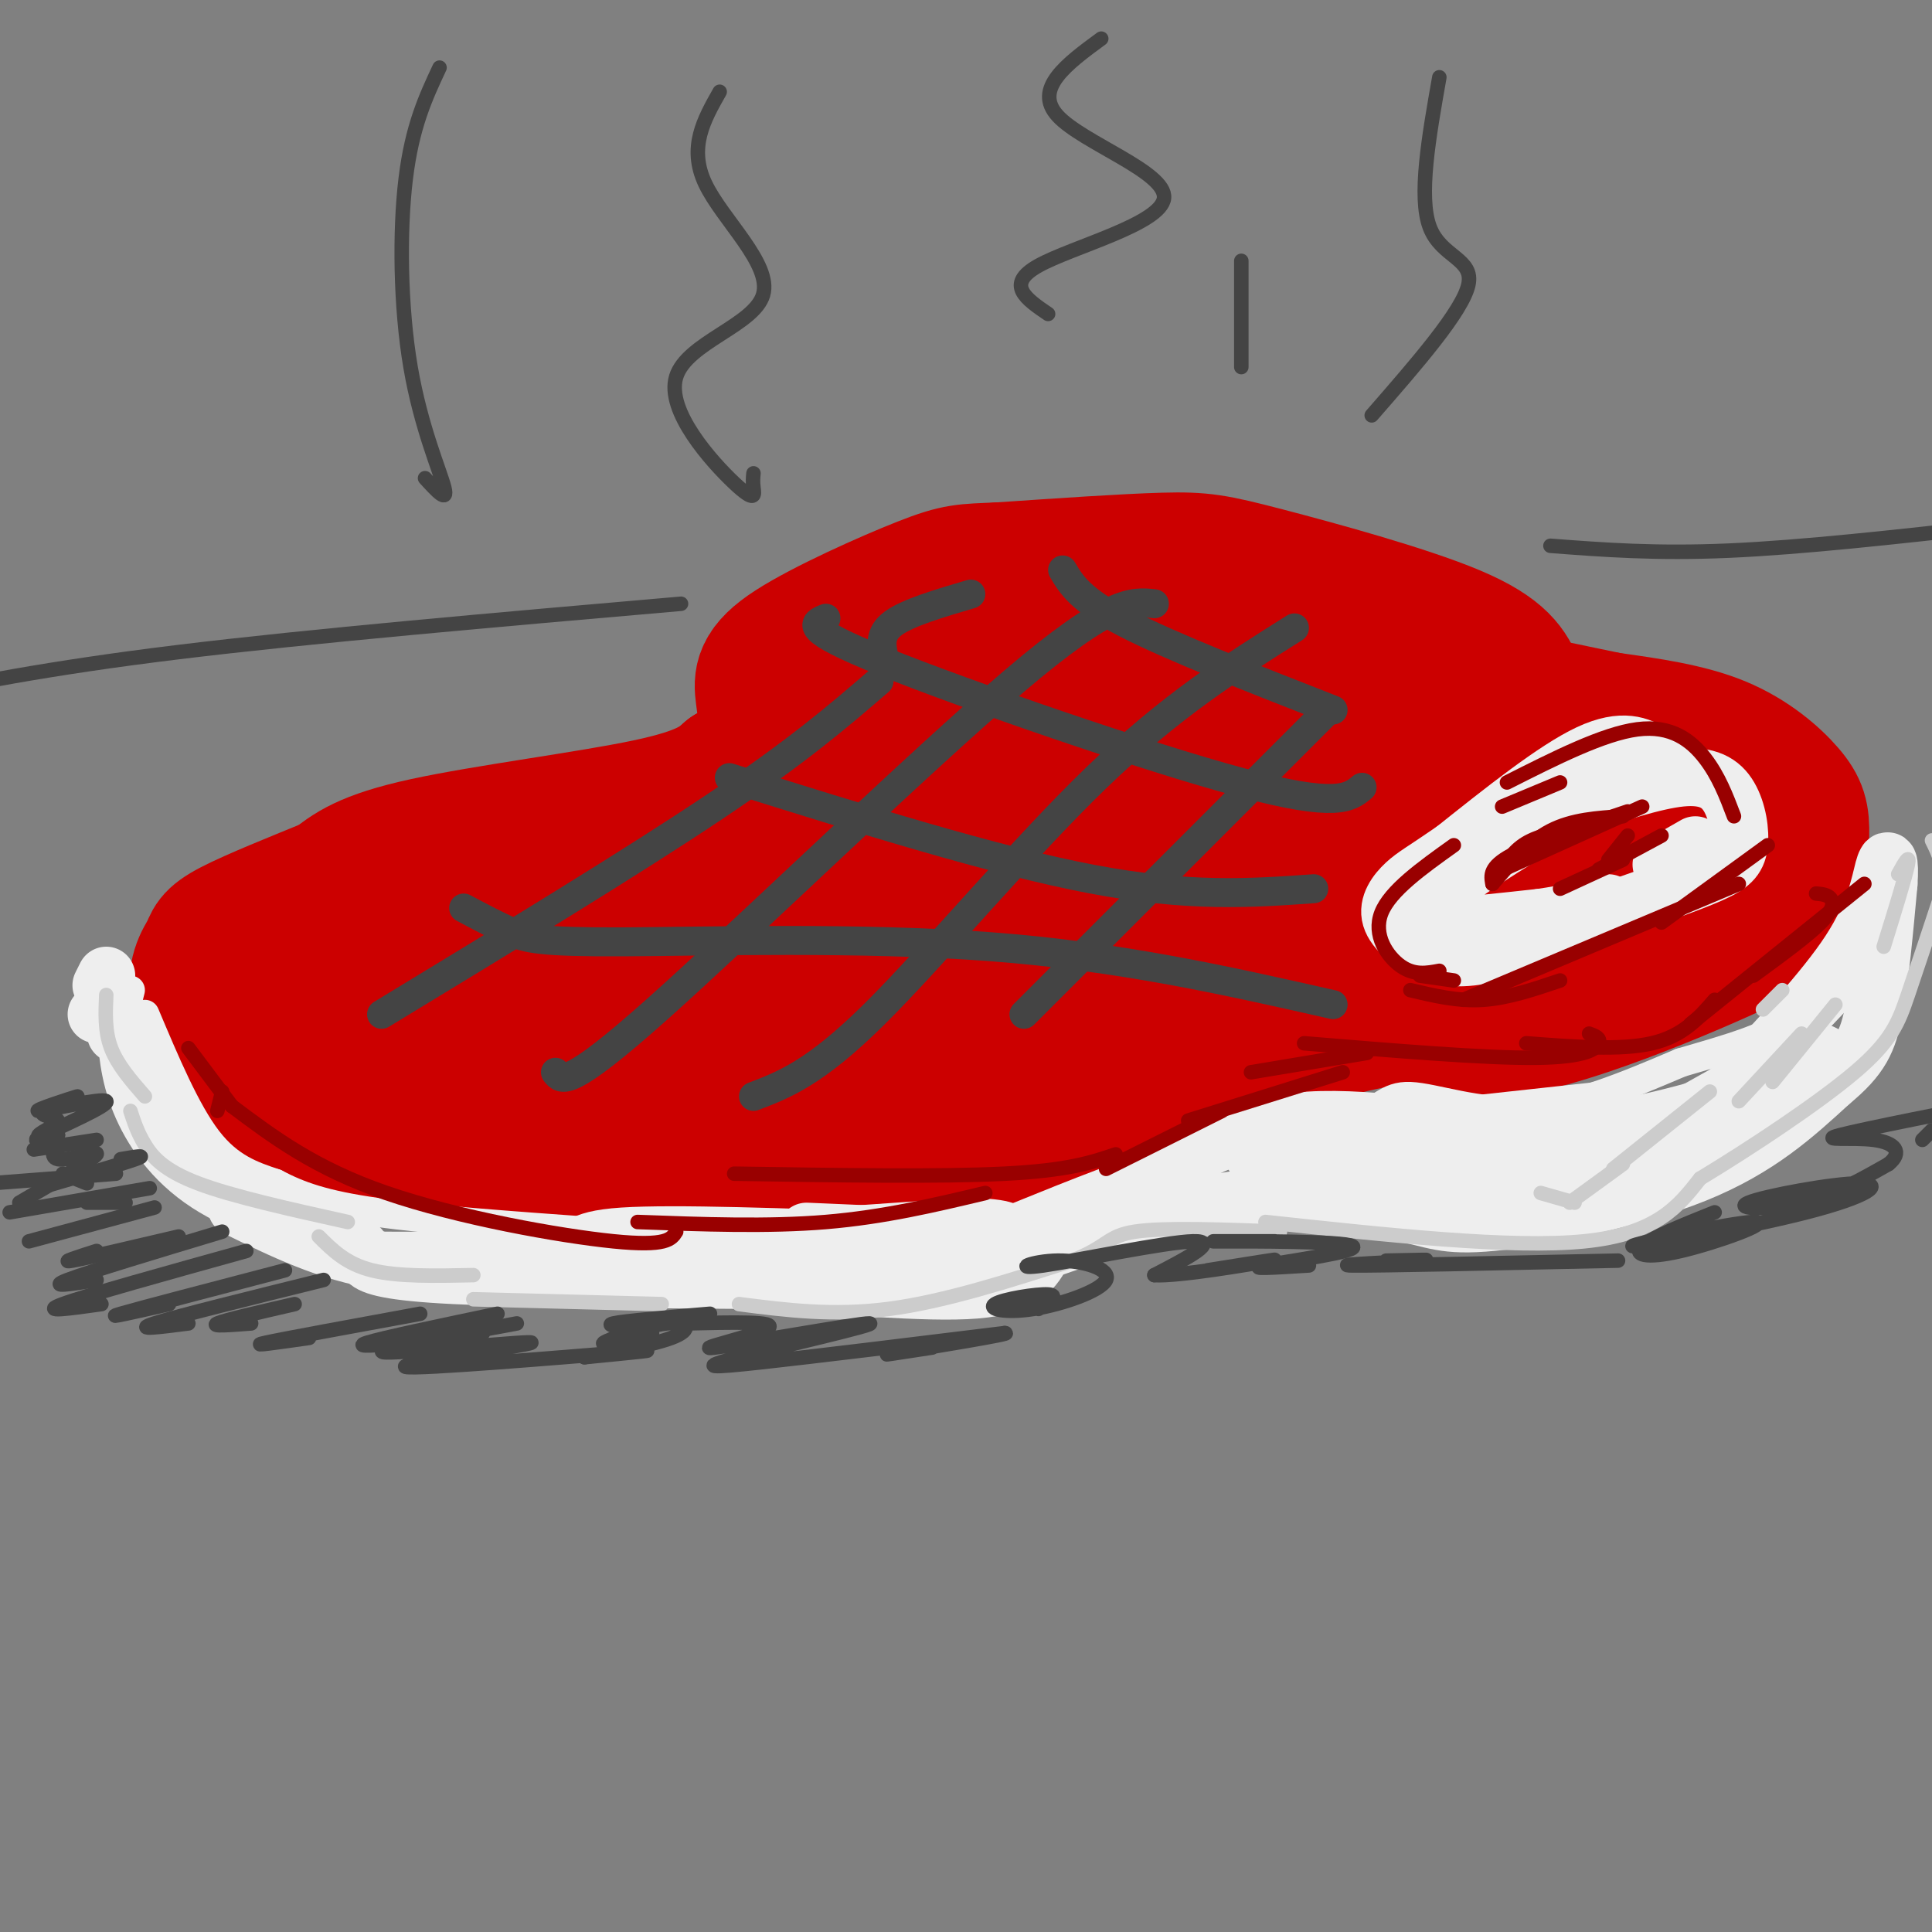 <svg viewBox='0 0 400 400' version='1.1' xmlns='http://www.w3.org/2000/svg' xmlns:xlink='http://www.w3.org/1999/xlink'><rect x="0" y="0" width="400" height="400" fill="#808080" stroke="none"/><g fill='none' stroke='rgb(204,0,0)' stroke-width='28' stroke-linecap='round' stroke-linejoin='round'><path d='M314,142c-1.506,-3.393 -3.012,-6.786 -13,-11c-9.988,-4.214 -28.458,-9.250 -39,-12c-10.542,-2.750 -13.155,-3.214 -21,-3c-7.845,0.214 -20.923,1.107 -34,2'/><path d='M207,118c-7.349,0.325 -8.721,0.137 -16,3c-7.279,2.863 -20.467,8.778 -27,13c-6.533,4.222 -6.413,6.752 -6,10c0.413,3.248 1.118,7.214 0,10c-1.118,2.786 -4.059,4.393 -7,6'/><path d='M151,160c-2.417,2.131 -4.958,4.458 -17,7c-12.042,2.542 -33.583,5.298 -46,8c-12.417,2.702 -15.708,5.351 -19,8'/><path d='M69,183c-7.456,3.059 -16.594,6.706 -21,9c-4.406,2.294 -4.078,3.233 -5,5c-0.922,1.767 -3.094,4.360 -2,11c1.094,6.640 5.456,17.326 10,23c4.544,5.674 9.272,6.337 14,7'/><path d='M65,238c16.711,2.467 51.489,5.133 74,5c22.511,-0.133 32.756,-3.067 43,-6'/><path d='M182,237c9.917,-0.060 13.208,2.792 30,-2c16.792,-4.792 47.083,-17.226 65,-22c17.917,-4.774 23.458,-1.887 29,1'/><path d='M306,214c9.840,-1.067 19.941,-4.233 30,-8c10.059,-3.767 20.076,-8.135 26,-11c5.924,-2.865 7.756,-4.226 9,-8c1.244,-3.774 1.900,-9.960 2,-14c0.100,-4.040 -0.358,-5.934 -3,-9c-2.642,-3.066 -7.469,-7.305 -14,-10c-6.531,-2.695 -14.765,-3.848 -23,-5'/><path d='M333,149c-8.667,-1.833 -18.833,-3.917 -29,-6'/><path d='M334,156c-14.667,1.711 -29.333,3.422 -40,6c-10.667,2.578 -17.333,6.022 -17,8c0.333,1.978 7.667,2.489 15,3'/><path d='M314,175c18.692,-1.972 37.383,-3.943 30,0c-7.383,3.943 -40.841,13.801 -50,18c-9.159,4.199 5.982,2.739 15,2c9.018,-0.739 11.912,-0.756 20,-4c8.088,-3.244 21.371,-9.714 17,-12c-4.371,-2.286 -26.394,-0.387 -42,2c-15.606,2.387 -24.794,5.262 -29,7c-4.206,1.738 -3.431,2.340 3,1c6.431,-1.340 18.517,-4.621 25,-7c6.483,-2.379 7.361,-3.856 9,-7c1.639,-3.144 4.037,-7.956 5,-11c0.963,-3.044 0.490,-4.319 -3,-6c-3.490,-1.681 -9.997,-3.766 -20,-4c-10.003,-0.234 -23.501,1.383 -37,3'/><path d='M257,157c-8.215,1.358 -10.251,3.251 -13,5c-2.749,1.749 -6.211,3.352 -1,5c5.211,1.648 19.094,3.340 29,2c9.906,-1.340 15.835,-5.711 19,-9c3.165,-3.289 3.568,-5.496 -1,-8c-4.568,-2.504 -14.105,-5.305 -26,-6c-11.895,-0.695 -26.146,0.716 -34,2c-7.854,1.284 -9.310,2.440 -10,4c-0.690,1.560 -0.614,3.523 4,4c4.614,0.477 13.764,-0.531 19,-2c5.236,-1.469 6.556,-3.397 8,-5c1.444,-1.603 3.013,-2.879 3,-5c-0.013,-2.121 -1.607,-5.085 -3,-7c-1.393,-1.915 -2.586,-2.781 -10,-3c-7.414,-0.219 -21.049,0.209 -34,4c-12.951,3.791 -25.218,10.944 -29,15c-3.782,4.056 0.919,5.016 8,4c7.081,-1.016 16.540,-4.008 26,-7'/><path d='M212,150c4.335,-2.188 2.172,-4.156 1,-6c-1.172,-1.844 -1.354,-3.562 -8,-4c-6.646,-0.438 -19.757,0.403 -28,2c-8.243,1.597 -11.617,3.948 -14,6c-2.383,2.052 -3.775,3.804 -5,6c-1.225,2.196 -2.284,4.835 0,8c2.284,3.165 7.912,6.857 15,8c7.088,1.143 15.636,-0.262 23,-3c7.364,-2.738 13.543,-6.807 14,-9c0.457,-2.193 -4.809,-2.509 -10,-2c-5.191,0.509 -10.306,1.842 -18,6c-7.694,4.158 -17.965,11.141 -23,15c-5.035,3.859 -4.833,4.593 -1,6c3.833,1.407 11.299,3.486 19,4c7.701,0.514 15.638,-0.538 23,-1c7.362,-0.462 14.148,-0.333 22,-3c7.852,-2.667 16.770,-8.129 19,-11c2.230,-2.871 -2.227,-3.151 -5,-4c-2.773,-0.849 -3.862,-2.267 -15,0c-11.138,2.267 -32.325,8.219 -42,12c-9.675,3.781 -7.837,5.390 -6,7'/><path d='M173,187c2.649,2.573 12.271,5.504 20,7c7.729,1.496 13.566,1.555 24,1c10.434,-0.555 25.464,-1.726 35,-4c9.536,-2.274 13.579,-5.651 7,-7c-6.579,-1.349 -23.780,-0.671 -36,1c-12.220,1.671 -19.458,4.333 -25,7c-5.542,2.667 -9.386,5.337 -9,8c0.386,2.663 5.003,5.318 10,7c4.997,1.682 10.372,2.389 21,2c10.628,-0.389 26.507,-1.875 34,-3c7.493,-1.125 6.599,-1.890 7,-4c0.401,-2.110 2.097,-5.565 0,-8c-2.097,-2.435 -7.988,-3.851 -15,-5c-7.012,-1.149 -15.145,-2.030 -32,0c-16.855,2.030 -42.432,6.971 -57,11c-14.568,4.029 -18.126,7.145 -19,9c-0.874,1.855 0.937,2.447 6,1c5.063,-1.447 13.378,-4.934 18,-8c4.622,-3.066 5.552,-5.710 5,-8c-0.552,-2.290 -2.586,-4.226 -5,-5c-2.414,-0.774 -5.207,-0.387 -8,0'/><path d='M154,189c-2.910,-0.596 -6.186,-2.085 -17,2c-10.814,4.085 -29.167,13.744 -26,14c3.167,0.256 27.855,-8.890 39,-14c11.145,-5.110 8.748,-6.183 8,-8c-0.748,-1.817 0.155,-4.376 0,-6c-0.155,-1.624 -1.367,-2.312 -4,-3c-2.633,-0.688 -6.686,-1.377 -15,1c-8.314,2.377 -20.887,7.818 -28,11c-7.113,3.182 -8.765,4.104 -12,7c-3.235,2.896 -8.052,7.767 -7,10c1.052,2.233 7.974,1.828 13,1c5.026,-0.828 8.155,-2.078 10,-4c1.845,-1.922 2.407,-4.516 4,-6c1.593,-1.484 4.219,-1.858 -2,-3c-6.219,-1.142 -21.282,-3.052 -31,-2c-9.718,1.052 -14.089,5.065 -16,8c-1.911,2.935 -1.361,4.790 -2,6c-0.639,1.210 -2.468,1.774 0,3c2.468,1.226 9.234,3.113 16,5'/><path d='M84,211c11.277,-0.160 31.469,-3.062 37,-6c5.531,-2.938 -3.598,-5.914 -12,-8c-8.402,-2.086 -16.076,-3.282 -21,-4c-4.924,-0.718 -7.099,-0.959 -11,1c-3.901,1.959 -9.530,6.119 -12,10c-2.470,3.881 -1.781,7.483 3,10c4.781,2.517 13.653,3.947 26,4c12.347,0.053 28.167,-1.273 40,-3c11.833,-1.727 19.677,-3.855 22,-6c2.323,-2.145 -0.875,-4.308 -16,-3c-15.125,1.308 -42.179,6.088 -35,7c7.179,0.912 48.589,-2.044 90,-5'/><path d='M195,208c18.561,-1.508 19.964,-2.777 3,-1c-16.964,1.777 -52.294,6.600 -50,8c2.294,1.400 42.213,-0.625 57,-3c14.787,-2.375 4.443,-5.101 -20,-4c-24.443,1.101 -62.984,6.029 -64,8c-1.016,1.971 35.492,0.986 72,0'/><path d='M193,216c12.667,-0.333 8.333,-1.167 4,-2'/></g>
<g fill='none' stroke='rgb(238,238,238)' stroke-width='6' stroke-linecap='round' stroke-linejoin='round'><path d='M30,210c4.250,10.083 8.500,20.167 13,26c4.500,5.833 9.250,7.417 14,9'/><path d='M57,245c4.844,2.556 9.956,4.444 21,6c11.044,1.556 28.022,2.778 45,4'/><path d='M123,255c20.333,0.000 48.667,-2.000 77,-4'/><path d='M200,251c12.940,0.155 6.792,2.542 13,0c6.208,-2.542 24.774,-10.012 38,-14c13.226,-3.988 21.113,-4.494 29,-5'/><path d='M280,232c6.155,-2.202 7.042,-5.208 12,-5c4.958,0.208 13.988,3.631 24,3c10.012,-0.631 21.006,-5.315 32,-10'/><path d='M348,220c9.822,-2.889 18.378,-5.111 25,-10c6.622,-4.889 11.311,-12.444 16,-20'/><path d='M389,190c2.400,-1.511 0.400,4.711 -4,11c-4.400,6.289 -11.200,12.644 -18,19'/><path d='M20,206c0.000,0.000 2.000,1.000 2,1'/><path d='M27,205c-1.250,4.917 -2.500,9.833 0,16c2.500,6.167 8.750,13.583 15,21'/><path d='M26,207c0.000,0.000 1.000,19.000 1,19'/></g>
<g fill='none' stroke='rgb(238,238,238)' stroke-width='12' stroke-linecap='round' stroke-linejoin='round'><path d='M26,212c0.333,5.111 0.667,10.222 3,16c2.333,5.778 6.667,12.222 14,17c7.333,4.778 17.667,7.889 28,11'/><path d='M71,256c5.107,2.667 3.875,3.833 5,5c1.125,1.167 4.607,2.333 18,3c13.393,0.667 36.696,0.833 60,1'/><path d='M154,265c19.378,0.956 37.822,2.844 48,2c10.178,-0.844 12.089,-4.422 14,-8'/><path d='M216,259c10.356,-3.822 29.244,-9.378 43,-11c13.756,-1.622 22.378,0.689 31,3'/><path d='M290,251c6.929,1.286 8.750,3.000 19,2c10.250,-1.000 28.929,-4.714 42,-10c13.071,-5.286 20.536,-12.143 28,-19'/><path d='M379,224c6.222,-5.133 7.778,-8.467 9,-15c1.222,-6.533 2.111,-16.267 3,-26'/><path d='M391,183c0.357,-5.369 -0.250,-5.792 -1,-3c-0.750,2.792 -1.643,8.798 -7,17c-5.357,8.202 -15.179,18.601 -25,29'/><path d='M358,226c-5.356,5.711 -6.244,5.489 -10,6c-3.756,0.511 -10.378,1.756 -17,3'/><path d='M366,219c0.696,1.089 1.393,2.179 -5,6c-6.393,3.821 -19.875,10.375 -29,14c-9.125,3.625 -13.893,4.321 -17,4c-3.107,-0.321 -4.554,-1.661 -6,-3'/><path d='M331,230c0.000,0.000 -55.000,6.000 -55,6'/><path d='M286,235c7.756,-0.133 15.511,-0.267 10,0c-5.511,0.267 -24.289,0.933 -32,2c-7.711,1.067 -4.356,2.533 -1,4'/><path d='M284,241c6.826,0.263 13.652,0.526 6,0c-7.652,-0.526 -29.783,-1.842 -23,-1c6.783,0.842 42.480,3.842 52,5c9.520,1.158 -7.137,0.474 -4,-2c3.137,-2.474 26.069,-6.737 49,-11'/><path d='M364,232c11.667,-5.356 16.333,-13.244 13,-14c-3.333,-0.756 -14.667,5.622 -26,12'/><path d='M358,228c-12.400,3.556 -24.800,7.111 -40,7c-15.200,-0.111 -33.200,-3.889 -47,-3c-13.800,0.889 -23.400,6.444 -33,12'/><path d='M238,244c-6.333,2.333 -5.667,2.167 -5,2'/><path d='M247,245c0.000,0.000 -47.000,18.000 -47,18'/><path d='M213,257c0.000,0.000 -46.000,-2.000 -46,-2'/><path d='M186,257c-23.311,-0.844 -46.622,-1.689 -57,-1c-10.378,0.689 -7.822,2.911 -14,4c-6.178,1.089 -21.089,1.044 -36,1'/><path d='M79,261c-11.000,-1.667 -20.500,-6.333 -30,-11'/><path d='M25,212c0.000,0.000 -1.000,2.000 -1,2'/><path d='M23,208c0.000,0.000 -3.000,2.000 -3,2'/><path d='M21,204c0.000,0.000 1.000,-2.000 1,-2'/><path d='M347,160c-1.289,-1.244 -2.578,-2.489 -5,-4c-2.422,-1.511 -5.978,-3.289 -13,0c-7.022,3.289 -17.511,11.644 -28,20'/><path d='M301,176c-6.323,4.361 -8.131,5.262 -10,7c-1.869,1.738 -3.800,4.311 -3,7c0.800,2.689 4.331,5.493 8,7c3.669,1.507 7.477,1.716 14,0c6.523,-1.716 15.762,-5.358 25,-9'/><path d='M335,188c7.798,-2.754 14.794,-5.138 19,-7c4.206,-1.862 5.622,-3.200 6,-6c0.378,-2.800 -0.283,-7.062 -2,-10c-1.717,-2.938 -4.491,-4.554 -10,-4c-5.509,0.554 -13.755,3.277 -22,6'/><path d='M326,167c-10.345,5.131 -25.208,14.958 -31,20c-5.792,5.042 -2.512,5.298 3,5c5.512,-0.298 13.256,-1.149 21,-2'/><path d='M319,190c5.833,-0.833 9.917,-1.917 14,-3'/><path d='M351,175c0.000,0.000 -7.000,4.000 -7,4'/><path d='M346,160c0.000,0.000 -10.000,-4.000 -10,-4'/></g>
<g fill='none' stroke='rgb(204,204,204)' stroke-width='3' stroke-linecap='round' stroke-linejoin='round'><path d='M22,206c-0.167,3.750 -0.333,7.500 1,11c1.333,3.500 4.167,6.750 7,10'/><path d='M27,230c0.733,2.244 1.467,4.489 3,7c1.533,2.511 3.867,5.289 11,8c7.133,2.711 19.067,5.356 31,8'/><path d='M66,256c2.833,2.833 5.667,5.667 11,7c5.333,1.333 13.167,1.167 21,1'/><path d='M98,269c0.000,0.000 39.000,1.000 39,1'/><path d='M153,270c9.750,1.250 19.500,2.500 31,1c11.500,-1.500 24.750,-5.750 38,-10'/><path d='M222,261c7.467,-2.889 7.133,-5.111 13,-6c5.867,-0.889 17.933,-0.444 30,0'/><path d='M262,253c25.500,2.750 51.000,5.500 66,4c15.000,-1.500 19.500,-7.250 24,-13'/><path d='M352,244c10.381,-6.286 24.333,-15.500 32,-22c7.667,-6.500 9.048,-10.286 11,-16c1.952,-5.714 4.476,-13.357 7,-21'/><path d='M402,185c0.833,-5.333 -0.583,-8.167 -2,-11'/><path d='M393,181c1.250,-2.250 2.500,-4.500 2,-2c-0.500,2.500 -2.750,9.750 -5,17'/><path d='M380,208c0.000,0.000 -13.000,16.000 -13,16'/><path d='M373,214c0.000,0.000 -13.000,14.000 -13,14'/><path d='M354,226c0.000,0.000 -20.000,16.000 -20,16'/><path d='M336,241c0.000,0.000 -11.000,8.000 -11,8'/><path d='M326,249c0.000,0.000 -7.000,-2.000 -7,-2'/><path d='M369,205c0.000,0.000 -4.000,4.000 -4,4'/></g>
<g fill='none' stroke='rgb(153,0,0)' stroke-width='3' stroke-linecap='round' stroke-linejoin='round'><path d='M376,185c1.178,0.111 2.356,0.222 3,1c0.644,0.778 0.756,2.222 -2,5c-2.756,2.778 -8.378,6.889 -14,11'/><path d='M386,183c0.000,0.000 -36.000,29.000 -36,29'/><path d='M355,207c-3.250,3.750 -6.500,7.500 -13,9c-6.500,1.500 -16.250,0.750 -26,0'/><path d='M329,214c1.222,0.444 2.444,0.889 2,2c-0.444,1.111 -2.556,2.889 -13,3c-10.444,0.111 -29.222,-1.444 -48,-3'/><path d='M283,218c0.000,0.000 -24.000,4.000 -24,4'/><path d='M278,222c0.000,0.000 -32.000,10.000 -32,10'/><path d='M253,230c0.000,0.000 -24.000,12.000 -24,12'/><path d='M231,239c-4.917,1.667 -9.833,3.333 -23,4c-13.167,0.667 -34.583,0.333 -56,0'/><path d='M204,247c-10.500,2.500 -21.000,5.000 -33,6c-12.000,1.000 -25.500,0.500 -39,0'/><path d='M140,255c-0.978,1.556 -1.956,3.111 -13,2c-11.044,-1.111 -32.156,-4.889 -47,-10c-14.844,-5.111 -23.422,-11.556 -32,-18'/><path d='M39,217c0.000,0.000 9.000,12.000 9,12'/><path d='M46,226c0.000,0.000 -1.000,4.000 -1,4'/><path d='M336,169c-5.250,0.333 -10.500,0.667 -15,3c-4.500,2.333 -8.250,6.667 -12,11'/><path d='M340,167c0.000,0.000 -31.000,14.000 -31,14'/><path d='M337,168c-9.667,3.250 -19.333,6.500 -24,9c-4.667,2.500 -4.333,4.250 -4,6'/><path d='M330,171c-4.917,0.750 -9.833,1.500 -13,3c-3.167,1.500 -4.583,3.750 -6,6'/><path d='M323,184c0.000,0.000 13.000,-6.000 13,-6'/><path d='M337,173c0.000,0.000 -4.000,5.000 -4,5'/><path d='M344,173c0.000,0.000 -13.000,7.000 -13,7'/><path d='M366,175c0.000,0.000 -22.000,16.000 -22,16'/><path d='M360,183c0.000,0.000 -57.000,24.000 -57,24'/><path d='M323,203c-5.417,1.833 -10.833,3.667 -16,4c-5.167,0.333 -10.083,-0.833 -15,-2'/><path d='M301,203c0.000,0.000 -7.000,-1.000 -7,-1'/><path d='M298,201c-2.600,0.489 -5.200,0.978 -8,-1c-2.800,-1.978 -5.800,-6.422 -4,-11c1.800,-4.578 8.400,-9.289 15,-14'/><path d='M311,167c0.000,0.000 12.000,-5.000 12,-5'/><path d='M312,162c9.978,-5.044 19.956,-10.089 27,-11c7.044,-0.911 11.156,2.311 14,6c2.844,3.689 4.422,7.844 6,12'/></g>
<g fill='none' stroke='rgb(68,68,68)' stroke-width='6' stroke-linecap='round' stroke-linejoin='round'><path d='M201,123c-6.500,1.917 -13.000,3.833 -16,6c-3.000,2.167 -2.500,4.583 -2,7'/><path d='M182,141c-8.417,7.250 -16.833,14.500 -34,26c-17.167,11.500 -43.083,27.250 -69,43'/><path d='M239,125c-4.489,-0.511 -8.978,-1.022 -29,16c-20.022,17.022 -55.578,51.578 -74,68c-18.422,16.422 -19.711,14.711 -21,13'/><path d='M268,130c-12.756,8.022 -25.511,16.044 -41,31c-15.489,14.956 -33.711,36.844 -46,49c-12.289,12.156 -18.644,14.578 -25,17'/><path d='M275,147c0.000,0.000 -63.000,63.000 -63,63'/><path d='M96,188c3.464,1.845 6.929,3.690 10,5c3.071,1.310 5.750,2.083 23,2c17.250,-0.083 49.071,-1.024 76,1c26.929,2.024 48.964,7.012 71,12'/><path d='M151,161c27.417,8.583 54.833,17.167 75,21c20.167,3.833 33.083,2.917 46,2'/><path d='M171,128c-2.600,1.044 -5.200,2.089 12,9c17.200,6.911 54.200,19.689 74,25c19.800,5.311 22.400,3.156 25,1'/><path d='M220,118c1.833,3.083 3.667,6.167 13,11c9.333,4.833 26.167,11.417 43,18'/></g>
<g fill='none' stroke='rgb(68,68,68)' stroke-width='3' stroke-linecap='round' stroke-linejoin='round'><path d='M141,125c-38.333,3.333 -76.667,6.667 -104,10c-27.333,3.333 -43.667,6.667 -60,10'/><path d='M321,113c10.917,0.833 21.833,1.667 37,1c15.167,-0.667 34.583,-2.833 54,-5'/><path d='M26,249c0.000,0.000 -8.000,0.000 -8,0'/><path d='M31,246c0.000,0.000 -29.000,5.000 -29,5'/><path d='M18,245c0.000,0.000 -5.000,-2.000 -5,-2'/><path d='M25,240c2.917,-0.500 5.833,-1.000 3,0c-2.833,1.000 -11.417,3.500 -20,6'/><path d='M24,243c0.000,0.000 -26.000,2.000 -26,2'/><path d='M20,236c0.000,0.000 -13.000,2.000 -13,2'/><path d='M12,236c-2.319,-0.110 -4.638,-0.221 -4,-1c0.638,-0.779 4.235,-2.227 4,-3c-0.235,-0.773 -4.300,-0.871 -3,-2c1.300,-1.129 7.964,-3.289 7,-3c-0.964,0.289 -9.557,3.026 -8,3c1.557,-0.026 13.265,-2.815 14,-2c0.735,0.815 -9.504,5.233 -13,7c-3.496,1.767 -0.248,0.884 3,0'/><path d='M12,235c-0.202,1.310 -2.208,4.583 0,5c2.208,0.417 8.631,-2.024 8,-1c-0.631,1.024 -8.315,5.512 -16,10'/><path d='M32,250c0.000,0.000 -26.000,7.000 -26,7'/><path d='M37,256c-9.583,2.250 -19.167,4.500 -22,5c-2.833,0.500 1.083,-0.750 5,-2'/><path d='M46,255c-13.833,4.167 -27.667,8.333 -32,10c-4.333,1.667 0.833,0.833 6,0'/><path d='M51,259c-16.500,4.583 -33.000,9.167 -38,11c-5.000,1.833 1.500,0.917 8,0'/><path d='M59,263c-15.000,3.917 -30.000,7.833 -34,9c-4.000,1.167 3.000,-0.417 10,-2'/><path d='M67,265c-15.167,3.750 -30.333,7.500 -35,9c-4.667,1.500 1.167,0.750 7,0'/><path d='M61,270c-7.250,1.667 -14.500,3.333 -16,4c-1.500,0.667 2.750,0.333 7,0'/><path d='M87,272c-14.083,2.583 -28.167,5.167 -32,6c-3.833,0.833 2.583,-0.083 9,-1'/><path d='M103,272c-11.917,2.500 -23.833,5.000 -27,6c-3.167,1.000 2.417,0.500 8,0'/><path d='M100,276c-10.000,0.917 -20.000,1.833 -22,2c-2.000,0.167 4.000,-0.417 10,-1'/><path d='M107,274c-15.968,2.939 -31.936,5.879 -27,6c4.936,0.121 30.777,-2.576 30,-2c-0.777,0.576 -28.171,4.424 -26,5c2.171,0.576 33.906,-2.121 45,-3c11.094,-0.879 1.547,0.061 -8,1'/><path d='M121,281c2.660,-0.499 13.311,-2.247 18,-4c4.689,-1.753 3.416,-3.510 -1,-3c-4.416,0.510 -11.976,3.289 -13,4c-1.024,0.711 4.488,-0.644 10,-2'/><path d='M147,272c-8.917,0.750 -17.833,1.500 -20,2c-2.167,0.500 2.417,0.750 7,1'/><path d='M142,274c9.610,-0.234 19.221,-0.468 17,1c-2.221,1.468 -16.272,4.639 -11,4c5.272,-0.639 29.867,-5.089 32,-5c2.133,0.089 -18.195,4.716 -27,7c-8.805,2.284 -6.087,2.224 5,1c11.087,-1.224 30.544,-3.612 50,-6'/><path d='M208,276c2.578,0.000 -15.978,3.000 -22,4c-6.022,1.000 0.489,0.000 7,-1'/><path d='M215,271c2.197,-1.426 4.394,-2.851 2,-3c-2.394,-0.149 -9.378,0.979 -11,2c-1.622,1.021 2.117,1.935 8,1c5.883,-0.935 13.911,-3.717 15,-6c1.089,-2.283 -4.760,-4.065 -10,-4c-5.240,0.065 -9.872,1.979 -3,1c6.872,-0.979 25.249,-4.851 31,-5c5.751,-0.149 -1.125,3.426 -8,7'/><path d='M239,264c4.667,0.333 20.333,-2.333 24,-3c3.667,-0.667 -4.667,0.667 -13,2'/><path d='M264,257c-8.292,0.006 -16.583,0.012 -11,0c5.583,-0.012 25.042,-0.042 27,1c1.958,1.042 -13.583,3.155 -18,4c-4.417,0.845 2.292,0.423 9,0'/><path d='M287,261c5.733,-0.133 11.467,-0.267 7,0c-4.467,0.267 -19.133,0.933 -14,1c5.133,0.067 30.067,-0.467 55,-1'/><path d='M355,251c-6.519,2.611 -13.038,5.223 -15,7c-1.962,1.777 0.634,2.720 8,1c7.366,-1.720 19.501,-6.104 15,-6c-4.501,0.104 -25.640,4.696 -25,5c0.640,0.304 23.058,-3.678 36,-7c12.942,-3.322 16.407,-5.983 11,-6c-5.407,-0.017 -19.687,2.611 -23,4c-3.313,1.389 4.339,1.540 11,0c6.661,-1.540 12.330,-4.770 18,-8'/><path d='M391,241c2.988,-2.405 1.458,-4.417 -3,-5c-4.458,-0.583 -11.845,0.262 -7,-1c4.845,-1.262 21.923,-4.631 39,-8'/><path d='M398,236c0.000,0.000 2.000,-2.000 2,-2'/><path d='M217,65c-4.494,-3.054 -8.988,-6.107 -2,-10c6.988,-3.893 25.458,-8.625 26,-14c0.542,-5.375 -16.845,-11.393 -22,-17c-5.155,-5.607 1.923,-10.804 9,-16'/><path d='M156,98c-0.084,0.811 -0.168,1.621 0,3c0.168,1.379 0.589,3.325 -4,-1c-4.589,-4.325 -14.189,-14.922 -12,-22c2.189,-7.078 16.166,-10.636 18,-17c1.834,-6.364 -8.476,-15.532 -12,-23c-3.524,-7.468 -0.262,-13.234 3,-19'/><path d='M284,86c9.378,-10.756 18.756,-21.511 20,-27c1.244,-5.489 -5.644,-5.711 -8,-12c-2.356,-6.289 -0.178,-18.644 2,-31'/><path d='M257,76c0.000,0.000 0.000,-22.000 0,-22'/><path d='M88,99c2.411,2.649 4.821,5.298 4,2c-0.821,-3.298 -4.875,-12.542 -7,-25c-2.125,-12.458 -2.321,-28.131 -1,-39c1.321,-10.869 4.161,-16.935 7,-23'/></g>
</svg>